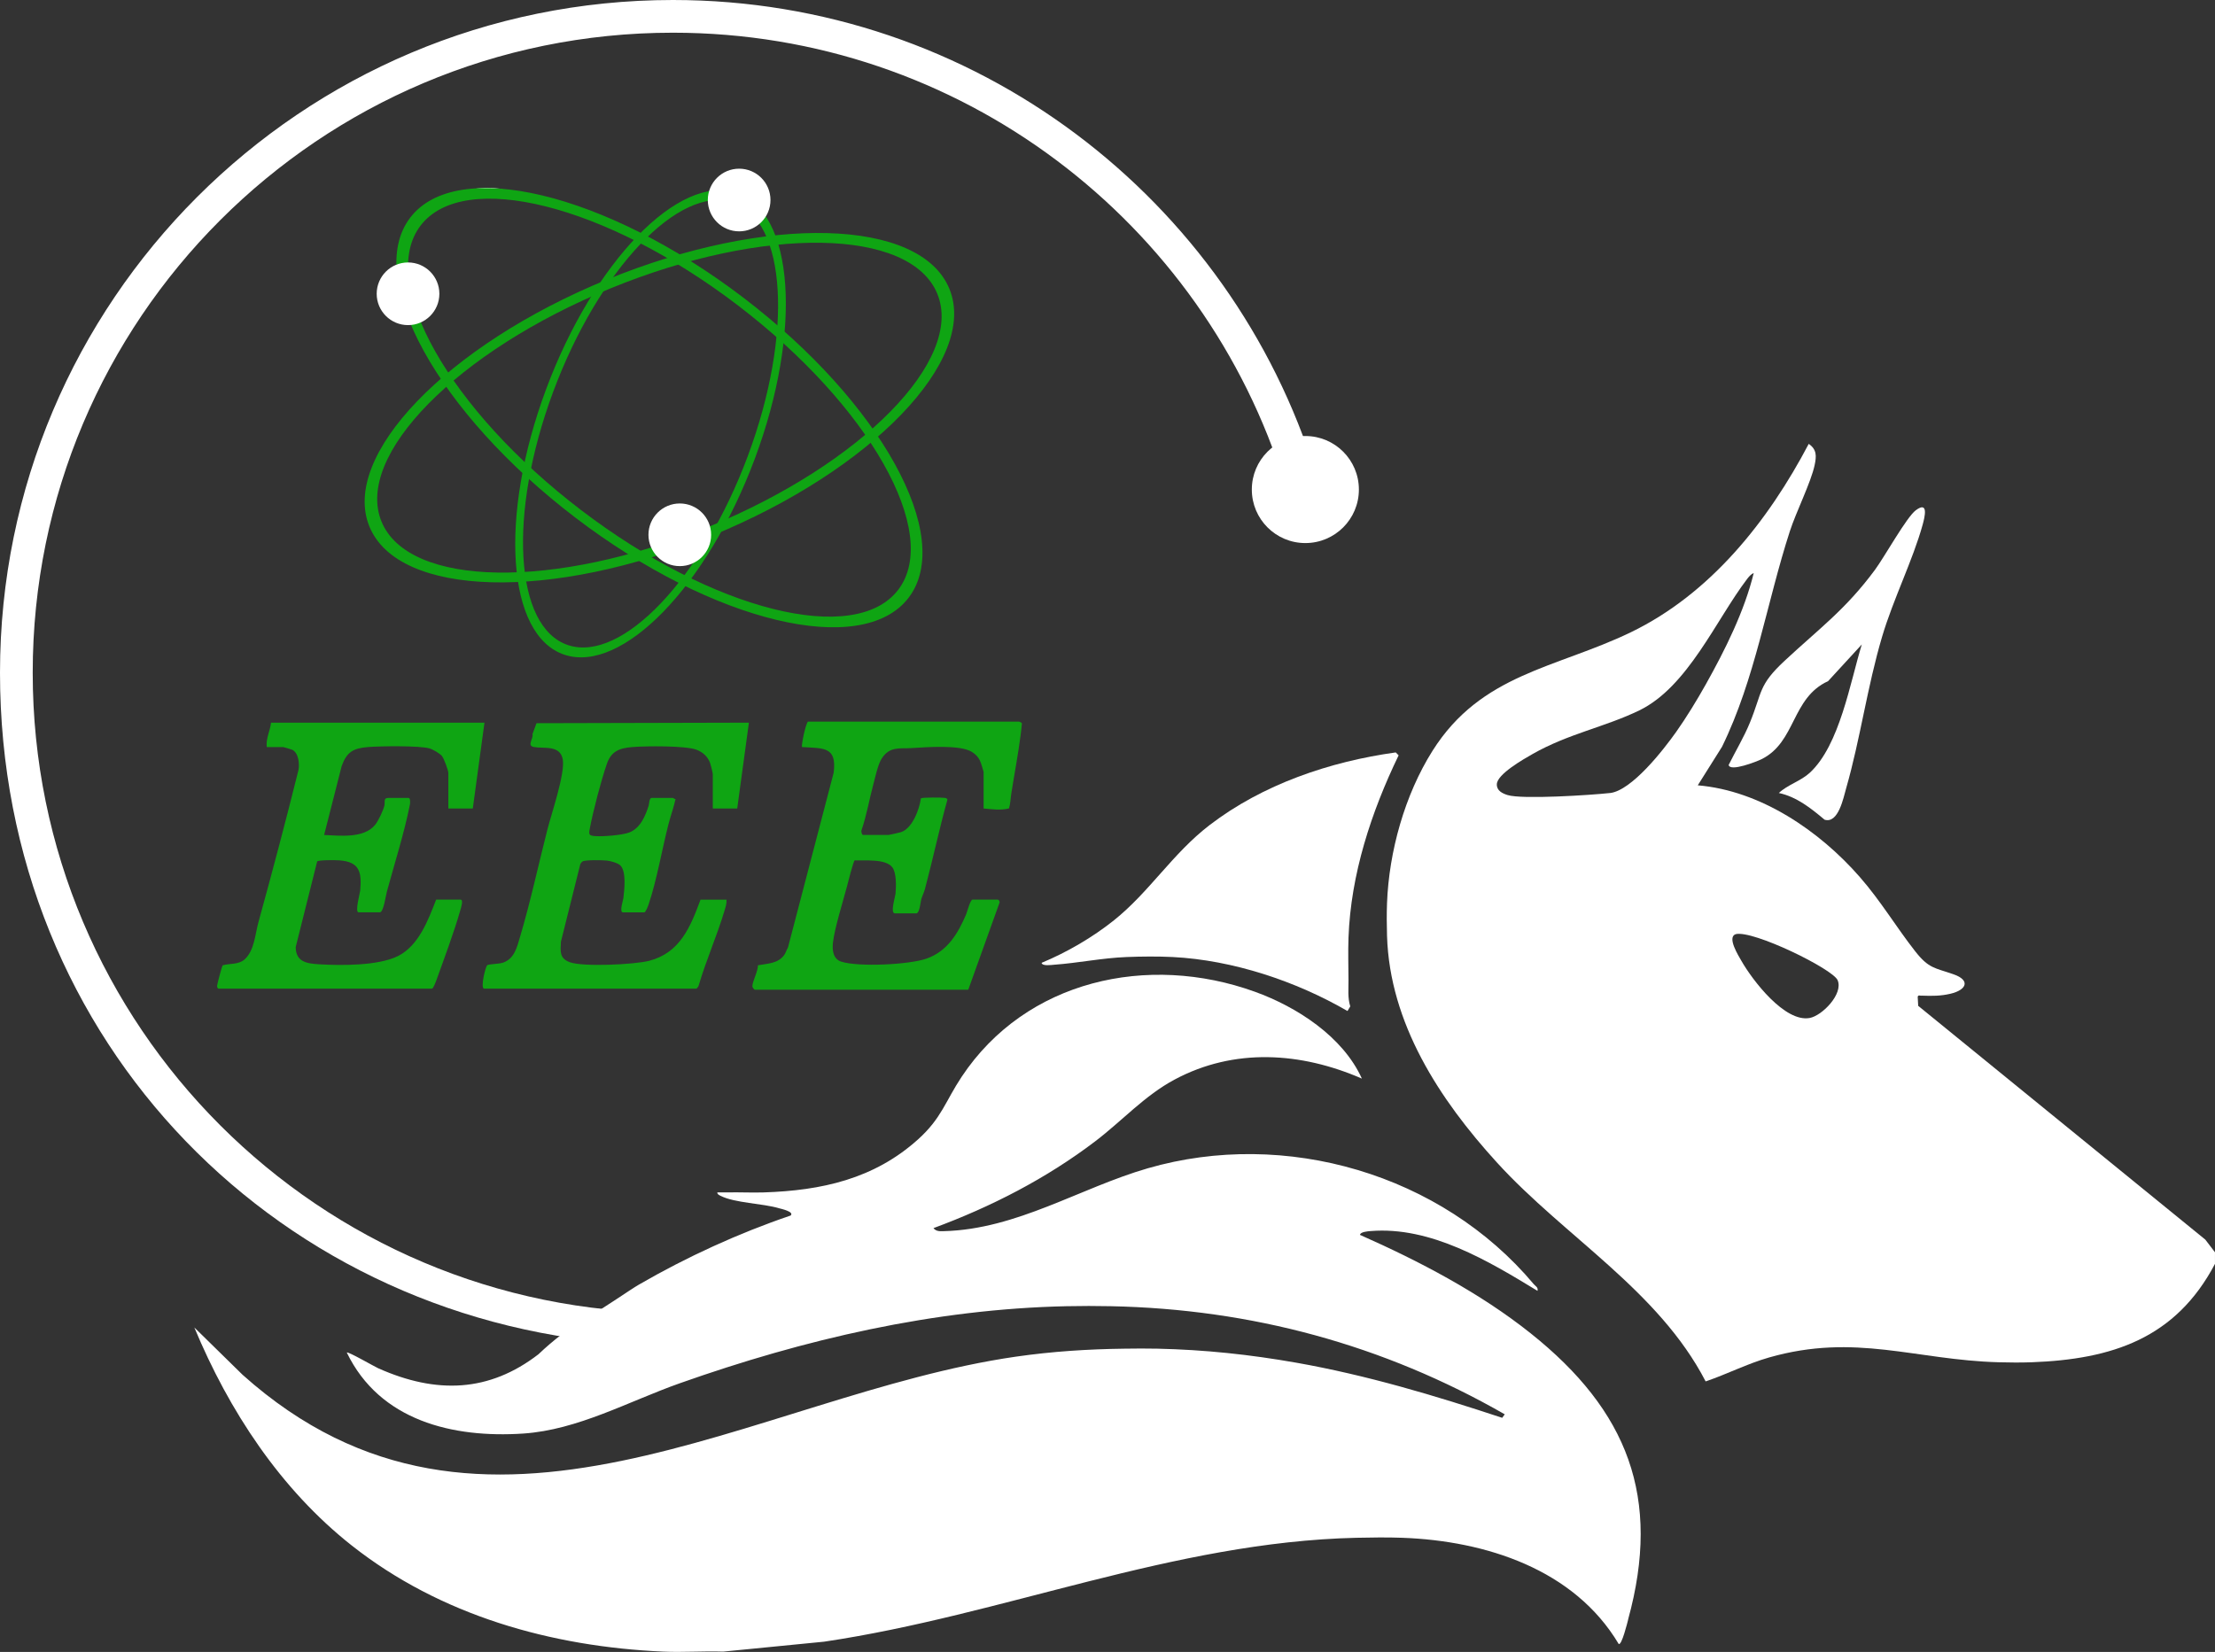 <?xml version="1.0" encoding="UTF-8"?> <svg xmlns="http://www.w3.org/2000/svg" id="a" data-name="Layer 1" viewBox="0 0 968.99 722.83"><rect x="0" y="0" width="968.99" height="722.83" fill="#333333" stroke="none"/><defs><style> .c { fill: #00064a; } .d { fill: #0fa513; } .e { fill: #f1f2f2; } .f { fill: #fff; } </style></defs><path class="f" d="M294.37,574.43c-154.67,0-280.06-125.39-280.06-280.06S139.7,14.31,294.37,14.31c125.9,0,232.39,83.08,267.66,197.41l13.61-4.47C538.5,87.21,426.62,0,294.37,0,131.8,0,0,131.8,0,294.37s123.71,286.13,279.27,293.99l20.25-14c-1.71.03-3.42.07-5.14.07Z"></path><path class="f" d="M712.26,708.71c-.29,1.03-2.81,11.52-4.15,10.62-19.49-32.72-58.19-45.09-94.58-46.44-6.56-.24-13.68-.15-20.26,0-80.04,1.87-154.33,33.81-232.72,45.46l-44.21,4.35c-8.69-.29-17.49.38-26.17,0-48.94-2.16-97.46-15.78-136.33-46.46-31.17-24.6-53.67-58.93-68.83-95.38l21.09,20.69c105.51,94.51,223.68,8.64,338.27-7.91,15.98-2.3,31.42-3.29,47.58-3.5,4.76-.06,9.6-.11,14.35,0,20.82.47,40.45,2.55,60.95,6.17,30.61,5.42,60.48,14.34,89.91,24.09l1.11-1.54c-53.14-30.46-110.83-46.03-172.23-47.3-6.43-.14-12.99-.14-19.42,0-58.07,1.24-114.84,14.47-169.3,33.74-22.43,7.94-44.49,20.37-68.37,21.98-30.88,2.07-62.84-5.61-77.24-35.45.55-.54,12.02,6.12,13.78,6.9,25.5,11.36,48.53,10.48,70.09-6.16,1.67-1.6,3.31-3.06,4.89-4.42,6.86-5.87,12.66-9.5,15.46-11.12.02,0,.03-.02.05-.03.53-.28,1.11-.6,1.72-.95.03,0,.03-.02.03-.02,6.9-3.95,17.99-11.73,21.73-13.89,20.83-12.07,43.62-22.52,66.42-30.26,1.73-1.68-4.31-2.96-4.88-3.13-7.38-2.23-19.49-2.3-25.75-5.48-.65-.33-1.47-.65-1.45-1.5,1.4-.05,2.82.03,4.22,0,5.34-.14,10.71.17,16.04,0,25.32-.82,48.3-5.86,67.56-23.21,10.32-9.3,11.94-16.65,19.06-27.37,28.17-42.4,81.56-54.11,128.27-37.24,18.45,6.66,38.52,19.65,46.83,38.01-26.6-11.58-55.78-13.56-81.9.41-13.15,7.02-22.95,18.04-34.67,26.97-21.43,16.32-45.61,28.73-70.84,38.05,1.16,1.53,2.95,1.38,4.64,1.33,31.96-.87,59.34-18.88,89.07-27.5,60.17-17.44,128.48,2.51,168.86,50.66.79.95,2.04,1.37,1.67,2.96-21.48-13.07-46.73-28.3-73.01-26.16-1.02.08-4.52.31-4.65,1.67,25.9,11.46,52.49,25.38,74.69,43.09,42.35,33.77,57.32,71.7,42.59,125.28Z"></path><path class="f" d="M964.78,542.44l-125.63-102.32-.22-3.94c.21-1.03,1.3-.35,1.72-.52,4.62.16,8.29.19,12.66-.84,6.95-1.64,8.85-5.86,1.32-8.49-8.31-2.91-10.83-2.45-16.86-10.16-8.27-10.55-14.99-21.93-24.16-32.41-17.69-20.25-43.46-37.82-70.89-40.13l10.59-16.84c14.59-29.79,19.54-63.03,29.71-94.4,2.74-8.43,9.22-21.34,10.82-28.85.84-3.99.98-6.86-2.58-9.32-17.7,33.7-42.95,65.61-77.91,82.48-32.67,15.75-65.34,18.03-86.66,51.81-12.21,19.35-19.06,44.22-19.91,66.63-.18,4.67-.14,9.68,0,14.35,1.17,38.24,22.89,71.56,48.11,99.22,29.63,32.51,70.62,55.88,91.27,95.75,9.25-3.13,18.19-7.75,27.8-10.49,37.79-10.77,63.87,1.12,100.46,2.11,4.73.13,9.63.17,14.35,0,35.14-1.3,63-10.37,80.21-43.06v-5.07l-4.2-5.5ZM704.3,347c-8.12.91-38.51,2.87-44.79.89-2.28-.71-4.77-1.92-4.69-4.69.02-4.4,11.77-11.06,15.56-13.22,15.75-8.97,31.69-11.82,46.74-19.12,21.26-10.32,33.55-39.58,47.18-57.51.73-.95,1.73-2.18,2.89-2.58-4.04,16.61-12.56,33.71-20.96,48.69-3.79,6.77-8.49,14.49-12.96,20.8-5.5,7.77-19.41,25.68-28.98,26.76ZM791.72,445.43c-10.9,2.08-25.12-16.54-29.94-25.04-1.22-2.15-6.4-10.32-2.47-11.63,7.56-1.87,42.49,15.21,44.6,20.16,2.55,5.99-6.75,15.48-12.19,16.51Z"></path><path class="f" d="M590.68,440.39l-1.2,2c-22.56-13.09-50.18-22.28-76.41-23.62-6.35-.33-13.89-.25-20.26,0-10.78.43-21.19,2.62-31.67,3.37-1.14.08-5.22.72-5.47-.83,11.1-4.63,22.24-11.1,31.64-18.61,15.59-12.47,25.64-29.24,41.89-41.7,23.21-17.8,52.6-27.77,81.39-31.76l1.26,1.27c-11.99,24.85-20.92,51.99-21.93,79.81-.22,6.14-.03,12.42,0,18.57.03,3.84-.42,7.73.78,11.49Z"></path><path class="f" d="M778.18,346.99c3.88-3.64,9.53-5.16,13.53-8.84,13.11-12.06,17.68-39.65,22.77-56.16l-14.75,16.06c-16.11,7.36-13.98,26.7-29.15,34.17-2.03,1-13.73,5.62-14.35,2.51,3.06-6.17,6.69-12.15,9.3-18.54,5.51-13.47,3.59-16.25,15.17-27.04,15.21-14.17,26.67-22.4,39.54-39.82,4.17-5.64,13.84-23.07,17.85-26.05,5.71-4.25,3.93,2.99,2.99,6.37-4.26,15.42-12.84,32.48-17.73,48.97-6.52,22.01-9.52,44.7-15.69,66.21-1.22,4.25-3.42,15.68-9.46,13.85-5.96-4.99-12.2-10.02-20.02-11.69Z"></path><path class="e" d="M220.11,82.74h-13.51c6.14-.82,7.5-.73,13.51,0Z"></path><path class="c" d="M257.72,576.06c-.61.35-1.19.68-1.72.95.99-.57,1.59-.89,1.72-.95Z"></path><circle class="f" cx="571.05" cy="214.21" r="23.42"></circle><g id="b" data-name="xd11jZ.tif"><g><path class="d" d="M445.86,315.76c.18.03,1.16.5,1.19.76s-.45,4.26-.54,4.99c-1.09,8.5-2.74,17.09-4.08,25.6-.35,2.2-.37,4.41-1.02,6.63-3.72.92-7.38.36-11.11.03v-16c-1.22-3.92-1.41-6.44-5.15-8.77-5.18-3.22-19.99-2.06-26.21-1.67-5.44.34-9.65-.86-13.16,4.49-1.74,2.65-2.84,8.12-3.67,11.17-1.8,6.68-2.97,13.7-5.23,20.31-.23.56.19,2.05.69,2.05h11.15c.27,0,4.76-1.03,5.31-1.19,5.06-1.54,8.21-10.04,8.83-14.83.65-.46,9.27-.42,10.48-.2.52.09.94.19,1.13.75-3.61,12.97-6.38,26.2-9.86,39.21-.35,1.32-1.2,3.05-1.6,4.43-.26.89-.68,6.15-2.2,6.15h-9.29c-2.21,0,.13-7.31.24-8.57.27-3.15.49-9.09-1.4-11.59-2.92-3.85-12.03-2.84-16.43-3.05-.58.16-3.02,9.94-3.43,11.5-1.75,6.62-5.38,18.11-6.11,24.5-.37,3.19.01,7.17,3.65,8.33,7.52,2.41,29.69,1.34,37.28-1.33,9.12-3.22,13.7-10.87,17.32-19.34.48-1.13,1.82-6.47,2.81-6.47h11.15c.29,0,.99,1.01.59,1.51l-13.6,37.9h-93.38c-.24,0-1.08-.98-1.07-1.53.03-2.14,2.5-6.59,2.44-9.15,4.17-.8,8.57-.67,11.41-4.38.77-1.01,1.04-2.32,1.72-3.39l19.99-76.48c1.47-11.53-4.38-10.65-13.82-11.24-.47-.47,1.52-10.08,2.56-11.13h92.45Z"></path><path class="d" d="M211.7,432.6c-1.54-.48.61-9.27,1.39-10.21.47-.57,5.28-.52,7.15-1.22,4.85-1.8,5.94-6.75,7.28-11.28,4.51-15.14,8.04-31.56,11.96-46.94,1.78-6.99,7.78-24.43,6.72-30.62-1.11-6.49-8.33-4.65-12.65-5.46-3.2-.6-.12-3.6-.6-5.67l1.75-4.75,92.92-.23-5.11,37.56h-10.69v-15.07c0-.54-.9-4.14-1.17-4.86-1.04-2.79-3.11-4.67-5.85-5.75-4.75-1.88-22.33-1.68-28.08-1.22s-9.33,1.83-11.23,7.34c-2.59,7.51-5.96,20.44-7.46,28.25-.55,2.85-.33,3.18,2.42,3.39,3.37.25,11.67-.41,14.74-1.56,4.92-1.85,7.12-7.19,8.6-11.81.22-.67.18-3.34,1.3-3.34h9.29c.16,0,.72.56,1.15.48-.79,3.66-2.16,7.36-3.1,11.02-2.83,11.07-5.08,24.35-8.64,34.96-.23.68-1.28,3.61-1.96,3.61h-9.29c-1.73,0,.08-5.34.19-6.31.4-3.63,1.37-11.64-1.4-14.28-1.08-1.03-4.32-1.91-5.82-2.07-1.84-.21-9.49-.36-10.65.38-.41.26-.87.83-1.02,1.3l-8.44,33.77c-.23,4.3-.73,7.33,3.89,9.03,5.75,2.12,28.31,1.04,34.73-.63,13.49-3.5,18.04-14.86,22.44-26.75h11.38c.11,1.7-.44,3.29-.91,4.88-3.24,10.9-8.1,21.79-11.3,32.77-.09.37-.82,1.29-1.03,1.29h-92.92Z"></path><path class="d" d="M211.94,316.23l-5.11,37.55h-10.69v-15.53c0-1.17-1.94-6.37-2.78-7.42-.91-1.14-4.05-2.95-5.47-3.35-4.47-1.26-21.6-1.02-26.84-.6-6.57.53-9.36,2.15-11.59,8.37l-7.67,30.12c6.98.3,17.37,1.57,22.29-4.41,1.45-1.77,3.52-6.22,4.09-8.44.37-1.46-.62-3.37,1.73-3.37h8.83c.86,0,.73,2.2.59,2.9-2.41,12.2-6.78,25.99-10.09,38.15-.44,1.63-1.46,9.01-3.05,9.01h-9.29c-1.77,0,.59-8.33.69-9.51.71-8.04-.21-12.56-9.04-13.23-1.57-.12-9.1-.23-9.79.47l-9.39,37.46c.07,6.58,4.89,7.22,10.31,7.55,9.61.58,25.95.67,34.49-3.64,9.09-4.6,13.19-15.81,16.64-24.66h10.69c1.37,0,.14,3.72-.09,4.54-2.73,9.61-7.08,21.22-10.52,30.77-.24.66-1.33,3.64-1.93,3.64h-93.38c-.29,0-.6-.61-.61-1.05-.02-.72,2.07-8.62,2.46-9.16,3.12-.92,7.05-.16,9.78-2.76,4.11-3.93,4.41-10.85,5.82-15.98,6.12-22.18,12.02-44.48,17.58-66.83.46-2.7.02-7.41-2.77-8.75-.22-.11-3.73-1.18-3.93-1.18h-7.2c-.46-3.74,1.48-7.04,1.86-10.66h93.38Z"></path></g></g><g><path class="d" d="M325.19,130.24c-60.21-45.92-125.46-61.58-145.74-34.99-20.28,26.59,12.09,85.37,72.31,131.29,60.21,45.92,125.46,61.58,145.74,34.99,20.28-26.59-12.09-85.37-72.31-131.29ZM392.95,258.06c-18.89,24.77-80.98,9.19-138.69-34.82-57.7-44-89.17-99.76-70.27-124.53,18.89-24.77,80.98-9.19,138.69,34.82,57.7,44,89.17,99.76,70.27,124.53Z"></path><path class="d" d="M330.28,200.53c20.78-55.83,17.18-107.84-8.06-116.19-25.23-8.34-62.54,30.15-83.32,85.97-20.78,55.83-17.18,107.84,8.06,116.19,25.23,8.34,62.54-30.15,83.32-85.97ZM248.53,282.29c-23.51-7.77-26.42-57.44-6.5-110.94,19.92-53.5,55.12-90.57,78.63-82.79,23.51,7.77,26.42,57.44,6.5,110.94-19.92,53.5-55.12,90.57-78.63,82.79Z"></path><path class="d" d="M311.44,234.42c70.06-28.72,116.58-77.09,103.89-108.04-12.69-30.94-79.77-32.74-149.83-4.02-70.06,28.72-116.58,77.09-103.89,108.04s79.77,32.74,149.83,4.02ZM166.9,228.23c-11.82-28.83,33.03-74.51,100.17-102.04,67.14-27.53,131.15-26.47,142.97,2.35,11.82,28.83-33.03,74.51-100.17,102.04-67.14,27.53-131.15,26.47-142.97-2.35Z"></path><circle class="f" cx="178.5" cy="128.55" r="13.71"></circle><circle class="f" cx="323.35" cy="87.52" r="13.71"></circle><circle class="f" cx="297.39" cy="234.01" r="13.71"></circle></g></svg> 